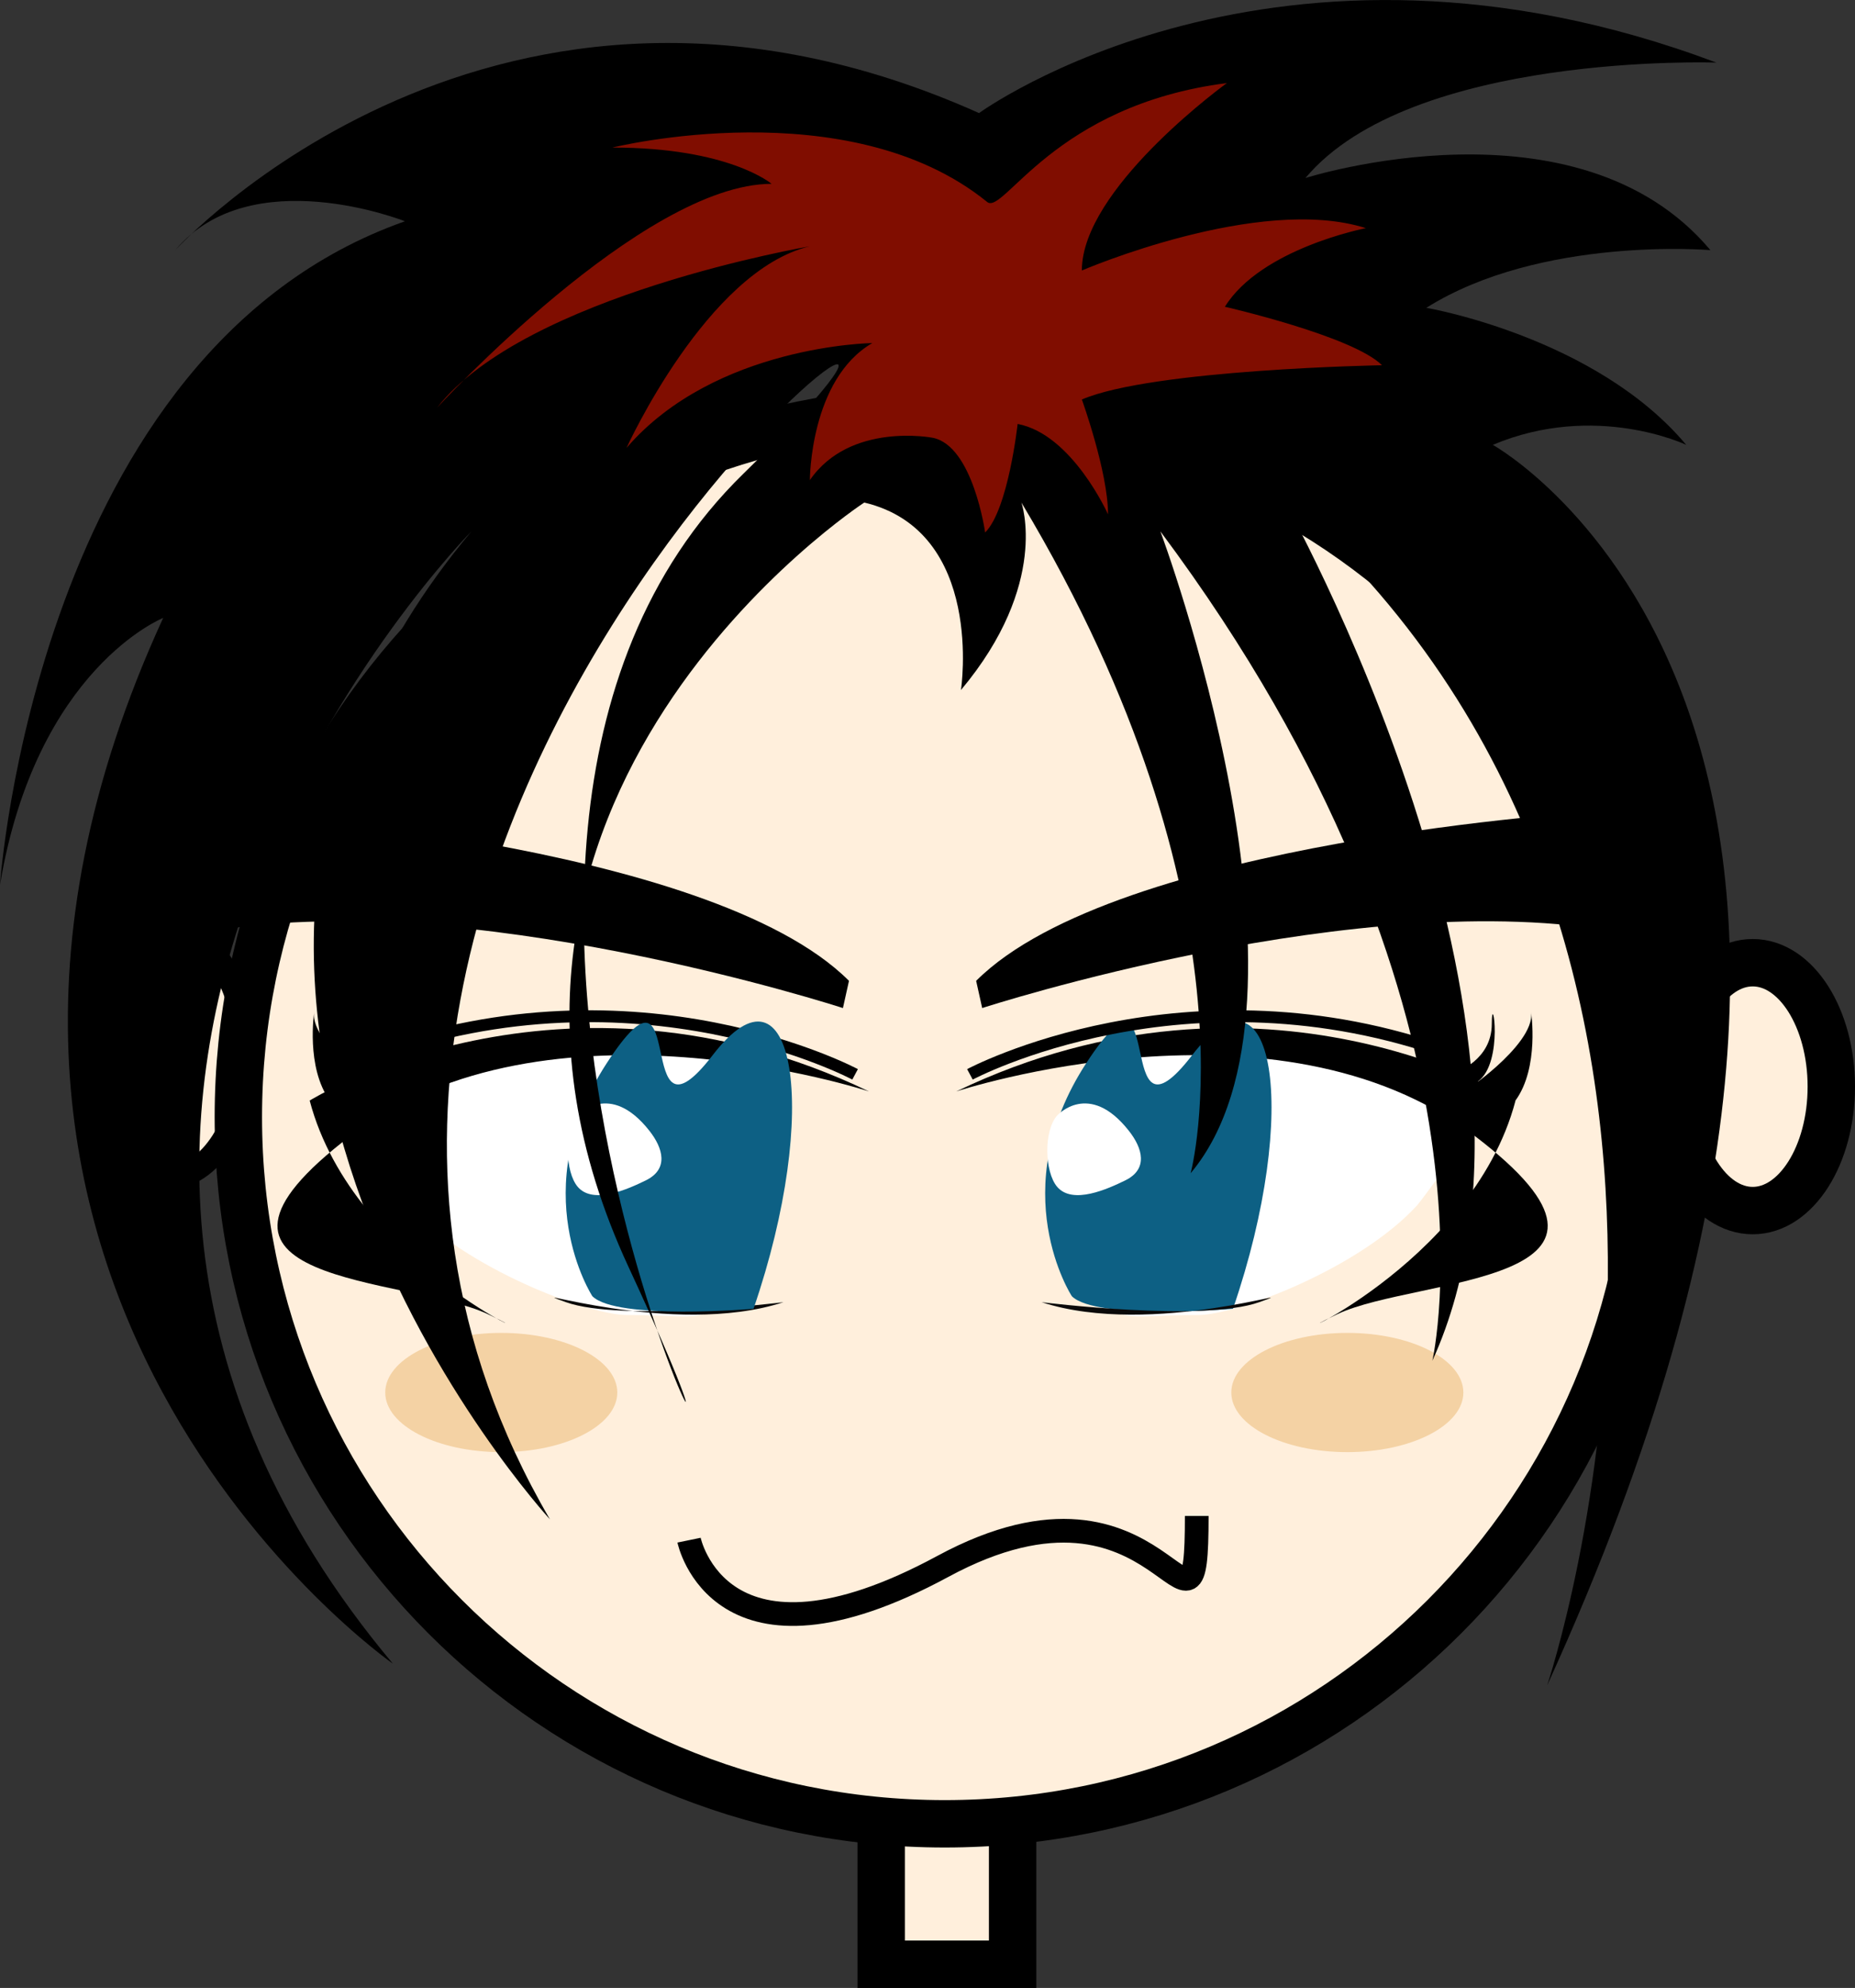 <?xml version="1.0"?>
<svg xmlns:rdf="http://www.w3.org/1999/02/22-rdf-syntax-ns#" xmlns="http://www.w3.org/2000/svg" xmlns:cc="http://creativecommons.org/ns#" xmlns:dc="http://purl.org/dc/elements/1.1/" xmlns:svg="http://www.w3.org/2000/svg" id="svg11749" viewBox="0 0 173.83 186.2" version="1.1">
  <rect x="0" y="0" width="173.83" height="186.2" fill="#333333" stroke="none"/>
  <defs id="defs11751">
    <clipPath id="clipPath6541" clipPathUnits="userSpaceOnUse">
      <path id="path6543" d="m223.2 511.08h70.83v-33.678h-70.83v33.678z"/>
    </clipPath>
    <clipPath id="clipPath6509" clipPathUnits="userSpaceOnUse">
      <path id="path6511" d="m216.48 471.07h13.726v-16.802h-13.726v16.802z"/>
    </clipPath>
    <clipPath id="clipPath6399" clipPathUnits="userSpaceOnUse">
      <path id="path6401" d="m234.01 467.57h6.689v-9.709h-6.689v9.709z"/>
    </clipPath>
  </defs>
  <g id="layer1" transform="translate(-307.37 -362.57)">
    <g id="g6395" transform="matrix(1.25 0 0 -1.25 69.337 1009.2)">
      <g id="g6403">
        <g id="g6405" opacity=".5" clip-path="url(#clipPath6399)">
          <g id="g6407" transform="translate(234.66 465.27)">
            <path id="path6409" d="m0 0c0.444 0.444 1.839 2.3 1.839 2.3s-0.491-2.399-0.491-2.924-0.198 0.13 1.414 1.741c1.609 1.61-0.199-1.315-0.199-2.498 0-1.182 2.169 2.859 2.957 3.352 0.789 0.492-1.082-2.465-1.576-4.304-0.494-1.84 1.314 2.333 2.103 3.121 0 0-1.841-3.975-2.137-4.271 0 0-1.763-4.198-1.763-3.913 0 0.202 0.747 2.763 0.351 3.682-0.395 0.922-0.822-1.873-1.216-2.924-0.393-1.051 0.196 2.729 0.196 3.615 0 0.887-1.675-2.105-2.003-3.615-0.329-1.511 0.789 3.287 0.789 4.405 0 1.116 0.066 4.204-0.906 0.212" fill="#fff"/>
          </g>
        </g>
      </g>
    </g>
    <g id="g6411" transform="matrix(1.25 0 0 -1.25 330.4 461.27)">
      <path id="path6413" d="m0 0c0-5.13-2.639-9.289-5.891-9.289s-5.888 4.159-5.888 9.289c0 5.131 2.636 9.288 5.888 9.288s5.891-4.157 5.891-9.288" fill="#ffefdc"/>
    </g>
    <g id="g6415" transform="matrix(1.25 0 0 -1.25 330.4 461.27)">
      <path id="path6417" d="m0 0c0-5.13-2.639-9.289-5.891-9.289s-5.888 4.159-5.888 9.289c0 5.131 2.636 9.288 5.888 9.288s5.891-4.157 5.891-9.288z" stroke="#000" stroke-width="1.776" fill="none"/>
    </g>
    <path id="path6419" d="m402.26 546.55h-12.314v-23.18h12.314v23.18z" stroke="#000" stroke-width="4.44" fill="#ffefdc"/>
    <g id="g6421" transform="matrix(1.25 0 0 -1.25 462.1 467.2)">
      <path id="path6423" d="m0 0c0-29.248-23.71-52.958-52.958-52.958-29.246 0-52.958 23.71-52.958 52.958s23.712 52.957 52.958 52.957c29.252 0 52.962-23.709 52.962-52.957" fill="#ffefdc"/>
    </g>
    <g id="g6425" transform="matrix(1.25 0 0 -1.25 462.1 467.2)">
      <path id="path6427" d="m0 0c0-29.248-23.71-52.958-52.958-52.958-29.246 0-52.958 23.71-52.958 52.958s23.712 52.957 52.958 52.957c29.252 0 52.962-23.709 52.962-52.957z" stroke="#000" stroke-width="3.552" fill="none"/>
    </g>
    <g id="g6429" transform="matrix(1.25 0 0 -1.25 343.47 493)">
      <path id="path6431" d="m0 0c0-2.467 3.895-4.467 8.699-4.467 4.803 0 8.698 2 8.698 4.467 0 2.465-3.893 4.467-8.698 4.467-4.804 0-8.699-2-8.699-4.467" fill="#f4d2a4"/>
    </g>
    <g id="g6433" transform="matrix(1.25 0 0 -1.25 365.41 467.64)">
      <path id="path6435" d="m0 0c0.002 0.002 2.384 2.654 5.378-1.156 1.016-1.295 1.462-2.856-0.27-3.704-1.292-0.635-3.947-1.857-5.111-0.486-0.951 1.119-1.023 4.203 0.003 5.346" fill="#fff"/>
    </g>
    <g id="g6437" transform="matrix(1.25 0 0 -1.25 409.92 461.36)">
      <path id="path6439" d="m0 0c0.018 0.009 6.478 6.211 28.971-4.054 0.494-0.227-4.451-6.881-4.767-7.225-4.336-4.742-13.545-8.226-16.436-8.226-5.645 0-4.305-0.682-9.457 1.405-0.819 0.331 0.906 17.682 1.689 18.1" fill="#fff"/>
    </g>
    <g id="g6441" transform="matrix(1.25 0 0 -1.25 375.83 461.36)">
      <path id="path6443" d="m0 0c-0.017 0.009-6.477 6.211-28.97-4.054-0.495-0.227 4.45-6.881 4.766-7.225 4.337-4.742 13.546-8.226 16.437-8.226 5.644 0 4.305-0.682 9.456 1.405 0.82 0.331-0.905 17.682-1.689 18.1" fill="#fff"/>
    </g>
    <g id="g6445" transform="matrix(1.25 0 0 -1.25 443.84 462.98)">
      <path id="path6447" d="m0 0s2.659 0.896 2.659 3.602 0.934-2.893-1.031-4.298 4.353 2.653 3.976 5.188c0 0 0.637-4.147-1.17-6.63 0 0-5.044 0.449-4.434 2.138"/>
    </g>
    <g id="g6449" transform="matrix(1.25 0 0 -1.25 396.98 464.8)">
      <path id="path6451" d="m0 0s24.017 7.931 38.824-3.3-4.23-10.554-10.23-13.378 10.027 3.41 13.333 15.994c0 0-18.858 11.757-41.927 0.684"/>
    </g>
    <g id="g6453" transform="matrix(1.25 0 0 -1.25 407.81 483.98)">
      <path id="path6455" d="m0 0s-5.153 7.911 1.086 17.472 1.818-7.357 7.935 0.592 8.159-4.169 3.06-19.007c0 0-10.269-0.87-12.081 0.943" fill="#0d6084"/>
    </g>
    <g id="g6457" transform="matrix(1.25 0 0 -1.25 404.98 484.54)">
      <path id="path6459" d="m0 0s12.083-1.51 16.312 0-8.005-2.719-16.312 0" fill="#0a0909"/>
    </g>
    <g id="g6461" transform="matrix(1.25 0 0 -1.25 398.26 463.2)">
      <path id="path6463" d="m0 0s16.251 8.7 36.095 1.511" stroke="#000" stroke-width=".888" fill="none"/>
    </g>
    <g id="g6465" transform="matrix(1.25 0 0 -1.25 399.41 456.99)">
      <path id="path6467" d="m0 0s28.543 9.288 47.799 5.663l-1.811 9.063s-35.907-2.153-46.441-12.686l0.453-2.04z"/>
    </g>
    <g id="g6469" transform="matrix(1.25 0 0 -1.25 343.82 462.98)">
      <path id="path6471" d="m0 0s-2.661 0.896-2.661 3.602-0.933-2.893 1.032-4.298-4.353 2.653-3.977 5.188c0 0-0.637-4.147 1.17-6.63 0 0 5.044 0.449 4.436 2.138"/>
    </g>
    <g id="g6473" transform="matrix(1.25 0 0 -1.25 388.8 464.8)">
      <path id="path6475" d="m0 0s-24.017 7.931-38.826-3.3 4.23-10.554 10.23-13.378-10.026 3.41-13.332 15.994c0 0 18.855 11.757 41.928 0.684"/>
    </g>
    <g id="g6477" transform="matrix(1.25 0 0 -1.25 380.79 484.54)">
      <path id="path6479" d="m0 0s-12.083-1.51-16.31 0 8.003-2.719 16.31 0" fill="#0a0909"/>
    </g>
    <g id="g6481" transform="matrix(1.25 0 0 -1.25 387.5 463.2)">
      <path id="path6483" d="m0 0s-16.249 8.7-36.096 1.511" stroke="#000" stroke-width=".888" fill="none"/>
    </g>
    <g id="g6485" transform="matrix(1.25 0 0 -1.25 386.36 456.99)">
      <path id="path6487" d="m0 0s-28.544 9.288-47.801 5.663l1.815 9.063s35.905-2.153 46.44-12.686l-0.454-2.04z"/>
    </g>
    <g id="g6489" transform="matrix(1.25 0 0 -1.25 371.94 506.83)">
      <path id="path6491" d="m0 0s2.266-11.025 19.03-1.964 19.03-8.91 19.03 3.777" stroke="#000" stroke-width="1.776" fill="none"/>
    </g>
    <g id="g6493" transform="matrix(1.25 0 0 -1.25 478.98 464.35)">
      <path id="path6495" d="m0 0c0-5.131-2.639-9.288-5.891-9.288-3.253 0-5.889 4.157-5.889 9.288 0 5.129 2.636 9.286 5.889 9.286 3.252 0 5.891-4.157 5.891-9.286" fill="#ffefdc"/>
    </g>
    <g id="g6497" transform="matrix(1.25 0 0 -1.25 478.98 464.35)">
      <path id="path6499" d="m0 0c0-5.131-2.639-9.288-5.891-9.288-3.253 0-5.889 4.157-5.889 9.288 0 5.129 2.636 9.286 5.889 9.286 3.252 0 5.891-4.157 5.891-9.286z" stroke="#000" stroke-width="3.552" fill="none"/>
    </g>
    <g id="g6501" transform="matrix(1.25 0 0 -1.25 444.5 493)">
      <path id="path6503" d="m0 0c0-2.467-3.894-4.467-8.698-4.467-4.805 0-8.699 2-8.699 4.467 0 2.465 3.894 4.467 8.699 4.467 4.804 0 8.698-2 8.698-4.467" fill="#f4d2a4"/>
    </g>
    <g id="g6505" transform="matrix(1.25 0 0 -1.25 69.337 1009.2)">
      <g id="g6513">
        <g id="g6515" opacity=".5" clip-path="url(#clipPath6509)">
          <g id="g6517" transform="translate(219.74 466.15)">
            <path id="path6519" d="m0 0c0.53 0.533 3.146 3.934 4.28 4.807 1.137 0.873-2.272-3.494-2.621-5.505-0.348-2.009 3.671 3.583 5.244 5.155 0 0-3.407-4.892-4.107-7.252-0.699-2.359 3.365 4.15 4.718 5.504 1.352 1.355-2.446-5.504-3.234-7.076-0.785-1.573 0-0.699 0-0.35 0 0.35 3.529 4.202 5.287 5.635 1.759 1.434 0.481 0.961 0 0.48-0.482-0.48-6.159-9.873-6.947-12.667-0.785-2.795-1.223 5.242 0 6.464 0 0-2.745-6.027-2.745-6.55 0-0.526 0.562 5.939 1.261 7.336 0 0-2.751-4.491-2.751-7.137 0-2.647 0.755 6.351 1.49 8.449 0 0-3.108-7.077-3.108-9.174 0 0-0.525 8.125 3.233 11.881" fill="#fff"/>
          </g>
        </g>
      </g>
    </g>
    <g id="g6521" transform="matrix(1.25 0 0 -1.25 406.44 467.05)">
      <path id="path6523" d="m0 0c0.002 0.002 2.384 2.654 5.377-1.157 1.019-1.293 1.463-2.855-0.269-3.705-1.294-0.633-3.948-1.854-5.113-0.484-0.949 1.118-1.021 4.202 0.005 5.346" fill="#fff"/>
    </g>
    <g id="g6525" transform="matrix(1.25 0 0 -1.25 362.88 483.98)">
      <path id="path6527" d="m0 0s-5.153 7.911 1.085 17.472 1.818-7.357 7.936 0.592 8.158-4.169 3.06-19.007c0 0-10.268-0.87-12.081 0.943" fill="#0d6084"/>
    </g>
    <g id="g6529" transform="matrix(1.25 0 0 -1.25 361.51 467.05)">
      <path id="path6531" d="m0 0c0.002 0.002 2.384 2.654 5.378-1.157 1.016-1.293 1.462-2.855-0.27-3.705-1.292-0.633-3.946-1.854-5.111-0.484-0.951 1.118-1.023 4.202 0.003 5.346" fill="#fff"/>
    </g>
    <g id="g6533" transform="matrix(1.25 0 0 -1.25 388.36 409.64)">
      <path id="path6535" d="m0 0s-33.982-22.155-17.672-57.282-21.294 30.263 8.61 59.443-45.762-24.857-14.501-78.356c0 0-35.565 38.637-5.888 74.034 0 0-41.684-42.152-5.891-84.843 0 0-40.323 28.101-17.217 78.357 0 0-9.514-3.783-12.234-19.995 0 0 2.72 39.989 30.358 49.717 0 0-11.555 4.594-17.217-2.162 0 0 24.013 26.481 60.258 10.27 0 0 22.203 16.211 55.277 3.781 0 0-22.88 0.81-30.809-8.646 0 0 20.388 6.484 30.357-5.405 0 0-12.687 1.083-21.295-4.322 0 0 12.686-2.161 19.482-10.269 0 0-6.796 3.243-14.499 0 0 0 37.152-20.533 4.077-92.947 0 0 18.769 55.788-19.934 89.166 0 0 22.654-39.99 11.326-64.848 0 0 6.154 26.599-20.39 62.146 0 0 13.142-35.127 2.268-48.096 0 0 5.437 19.994-12.687 50.257 0 0 2.146-6.085-4.531-14.05 0 0 1.813 11.889-7.248 14.05"/>
    </g>
    <g id="g6537" transform="matrix(1.25 0 0 -1.25 69.337 1009.2)">
      <g id="g6545">
        <g id="g6547" opacity=".5" clip-path="url(#clipPath6541)">
          <g id="g6549" transform="translate(264.43 502.17)">
            <path id="path6551" d="m0 0c1.243-1.008 4.983 7.248 17.972 8.91 0 0-10.165-7.341-10.838-13.422-0.025-0.21-0.034-0.418-0.034-0.623 0 0 13.29 5.723 21.293 3.173 0 0-7.854-1.513-10.571-5.891 0 0 9.589-2.19 11.778-4.381 0 0-17.213-0.301-22.5-2.567 0 0 1.962-5.436 1.962-8.607 0 0-2.681 6.002-6.778 6.775 0 0-0.697-6.398-2.435-8.135 0 0-0.908 6.495-3.927 7.098 0 0-6.191 1.207-9.212-3.171 0 0-0.002 7.55 4.682 10.269 0 0-11.782-0.151-18.425-7.854 0 0 6.04 13.291 13.743 15.104 0 0-21.295-3.625-27.94-12.082 0 0 15.404 16.763 25.069 16.763 0 0-3.171 2.719-11.93 2.719 0 0 17.67 4.379 28.091-4.078" fill="#ff1a00"/>
          </g>
        </g>
      </g>
    </g>
  </g>
</svg>
